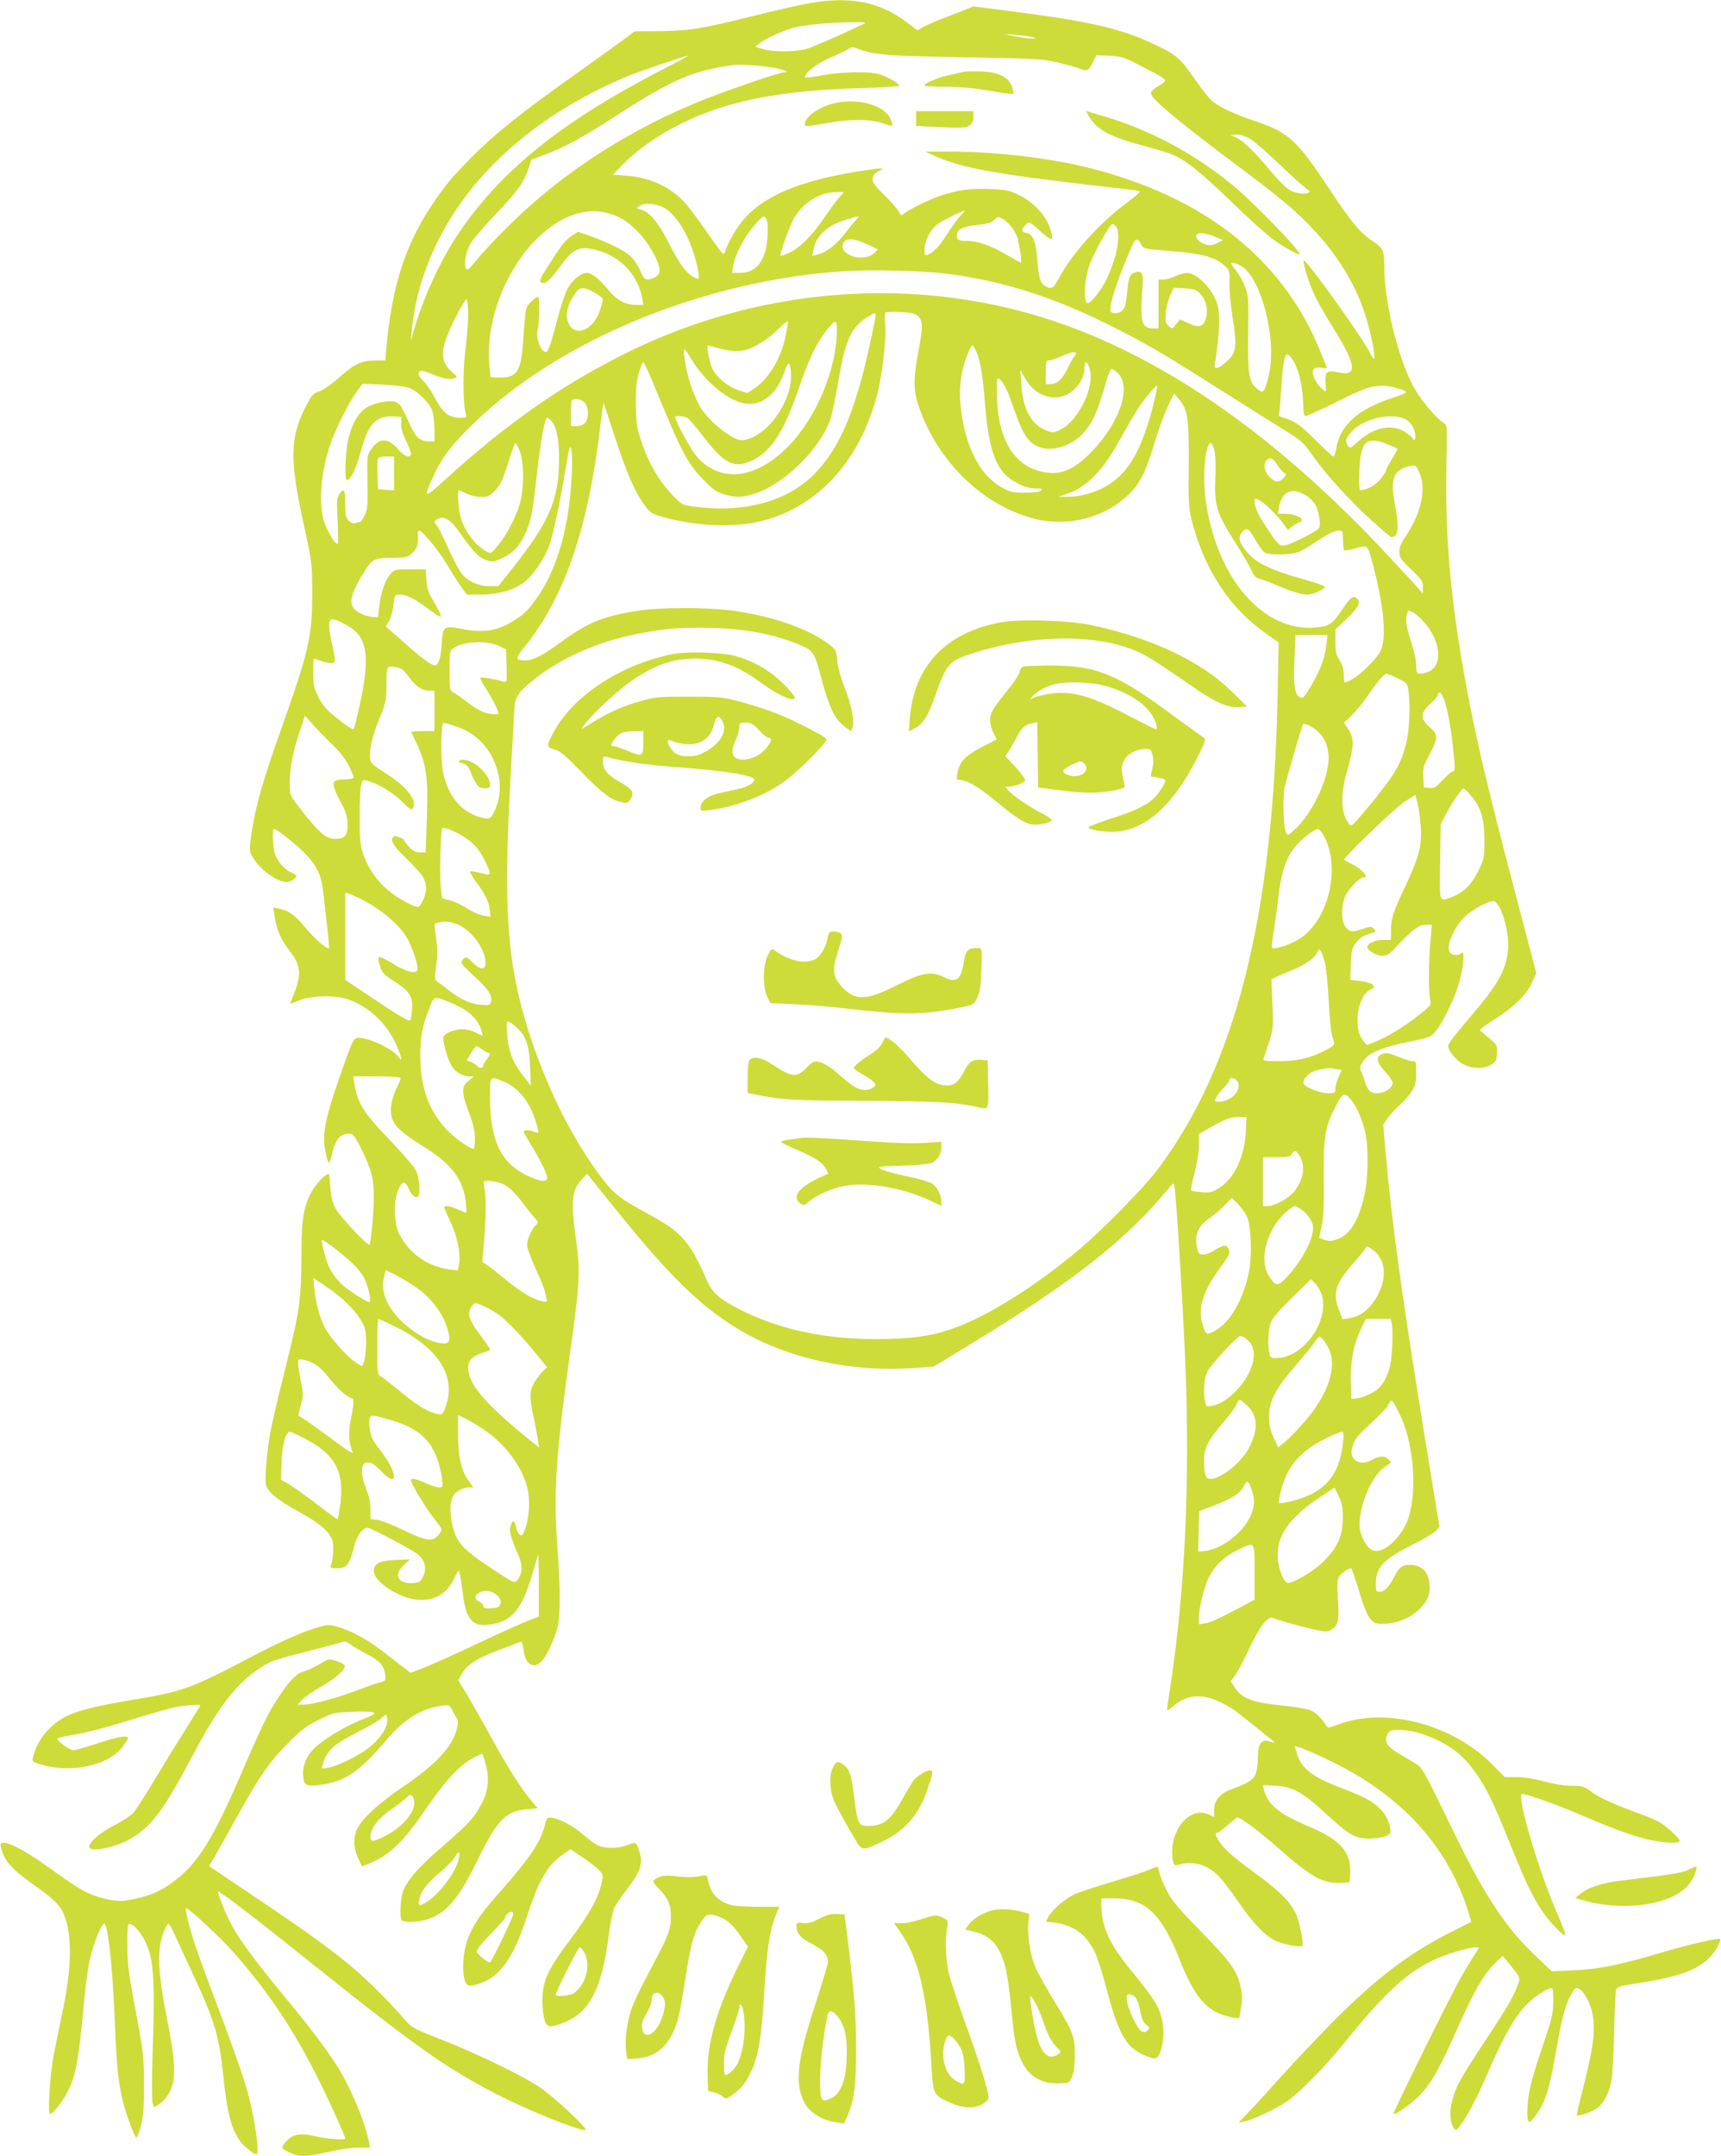 <?xml version="1.0" standalone="no"?>
<!DOCTYPE svg PUBLIC "-//W3C//DTD SVG 20010904//EN"
 "http://www.w3.org/TR/2001/REC-SVG-20010904/DTD/svg10.dtd">
<svg version="1.0" xmlns="http://www.w3.org/2000/svg"
 width="1022pt" height="1280pt" viewBox="0 0 1022 1280"
 preserveAspectRatio="xMidYMid meet">
<g transform="translate(0,1280) scale(0.1,-0.1)"
fill="#cddc39" stroke="none">
<path d="M4805 12781 c-55 -10 -201 -43 -325 -74 -312 -78 -380 -89 -558 -92
l-153 -1 -52 -39 c-29 -22 -168 -122 -310 -223 -321 -228 -471 -349 -609 -488
-117 -119 -159 -170 -235 -284 -158 -236 -238 -490 -269 -852 l-6 -68 -61 0
c-81 -1 -124 -21 -215 -103 -43 -38 -90 -71 -115 -80 -38 -12 -45 -21 -85 -98
-90 -177 -92 -310 -10 -684 52 -239 52 -240 52 -420 1 -247 -21 -344 -176
-780 -128 -359 -170 -513 -192 -700 -5 -45 -3 -57 23 -97 35 -55 110 -113 164
-129 31 -8 43 -7 63 6 32 20 30 30 -6 45 -41 17 -87 71 -99 117 -11 40 -15
143 -5 143 16 0 137 -96 187 -149 72 -75 96 -128 108 -239 5 -48 15 -139 23
-202 7 -63 11 -117 10 -119 -9 -11 -90 59 -138 119 -60 74 -102 105 -157 115
l-36 7 9 -58 c11 -74 38 -135 89 -200 66 -86 71 -139 24 -256 -13 -32 -23 -58
-22 -58 1 0 27 10 57 22 73 29 212 31 287 5 129 -45 237 -149 292 -282 30 -71
32 -96 6 -58 -35 49 -190 120 -245 111 -16 -2 -28 -23 -52 -88 -135 -375 -157
-468 -137 -577 16 -87 25 -95 38 -34 20 94 50 131 105 131 22 0 32 -12 70 -88
60 -120 76 -179 76 -284 0 -87 -17 -279 -26 -287 -10 -10 -174 165 -200 213
-21 39 -29 68 -32 128 -3 43 -7 78 -11 78 -22 0 -85 -70 -110 -123 -40 -82
-51 -158 -51 -362 -1 -258 -11 -331 -94 -662 -41 -164 -82 -336 -90 -383 -20
-108 -34 -268 -28 -308 6 -45 68 -97 197 -167 127 -69 191 -126 201 -180 7
-38 1 -107 -11 -138 -6 -14 -1 -17 30 -17 67 0 77 13 111 138 16 60 48 102 78
102 19 0 276 -137 301 -160 40 -38 50 -83 28 -128 -16 -33 -23 -37 -58 -40
-91 -6 -121 46 -59 105 l38 35 -86 -3 c-94 -4 -128 -21 -128 -66 0 -61 142
-157 251 -169 104 -12 180 30 225 123 28 57 28 57 35 28 4 -17 12 -70 18 -119
19 -160 63 -202 184 -176 114 23 169 95 228 295 17 61 33 112 35 114 2 2 4
-79 4 -181 l0 -185 -72 -28 c-40 -16 -174 -76 -298 -135 -124 -59 -263 -121
-308 -139 l-84 -32 -36 28 c-21 15 -68 51 -106 81 -96 77 -184 128 -266 156
-67 22 -75 23 -124 10 -89 -23 -223 -81 -386 -166 -391 -205 -426 -218 -729
-269 -248 -41 -360 -71 -432 -118 -81 -51 -143 -136 -163 -223 -6 -26 -3 -28
46 -43 182 -54 399 -8 486 104 17 24 32 47 32 52 0 19 -66 8 -181 -31 -66 -22
-130 -40 -144 -40 -22 0 -95 53 -95 69 0 3 46 14 103 23 56 9 179 40 272 69
291 89 328 99 403 105 39 4 72 4 72 1 0 -3 -40 -68 -88 -144 -48 -76 -132
-212 -186 -303 -55 -91 -111 -178 -125 -193 -14 -16 -65 -49 -113 -74 -85 -43
-148 -98 -148 -128 0 -32 144 -6 233 42 132 73 205 168 382 503 170 323 288
464 462 554 18 9 113 36 212 61 98 25 191 49 206 55 22 8 32 6 58 -14 18 -13
59 -37 92 -54 76 -38 105 -69 112 -120 5 -40 5 -41 -35 -51 -22 -6 -88 -29
-147 -52 -120 -44 -252 -79 -304 -79 l-35 0 29 30 c16 17 67 52 113 78 83 46
147 103 139 125 -2 6 -24 18 -50 26 -46 14 -47 14 -97 -17 -28 -17 -70 -37
-94 -44 -49 -14 -89 -57 -164 -172 -50 -77 -99 -178 -214 -446 -164 -379 -254
-523 -393 -627 -87 -66 -164 -97 -289 -116 -55 -9 -158 13 -230 48 -39 18
-129 77 -201 130 -132 98 -250 165 -292 165 -20 0 -23 -4 -17 -27 20 -84 64
-132 216 -238 66 -46 113 -87 134 -117 71 -104 78 -316 20 -598 -20 -96 -46
-222 -57 -280 -24 -126 -37 -350 -21 -350 16 0 77 78 105 135 47 93 63 181 93
498 8 95 24 217 35 272 19 94 70 225 88 225 21 0 49 -253 61 -545 11 -277 20
-381 46 -495 16 -75 73 -230 84 -230 4 0 16 30 26 68 15 54 19 101 19 247 -1
173 -3 191 -50 440 -41 217 -49 280 -49 382 -1 67 2 125 7 129 13 13 59 -29
88 -81 62 -111 71 -218 55 -695 -5 -155 -4 -275 1 -288 l9 -23 34 23 c20 13
46 44 59 72 38 75 33 181 -19 441 -52 258 -58 401 -21 498 12 31 26 57 30 57
5 0 22 -30 39 -67 17 -38 66 -144 110 -238 125 -267 153 -362 177 -590 24
-235 50 -331 107 -404 20 -26 77 -71 90 -71 23 0 -11 230 -58 394 -20 66 -74
222 -120 346 -160 424 -196 525 -220 619 -14 52 -23 99 -22 103 5 14 211 -177
297 -276 188 -216 327 -420 467 -691 68 -131 184 -384 184 -401 0 -10 -110 -2
-165 11 -107 26 -150 17 -197 -40 -20 -25 -16 -32 36 -56 54 -25 100 -24 226
6 59 14 136 25 176 25 l72 0 -9 43 c-29 131 -110 320 -194 452 -61 95 -161
228 -300 395 -161 195 -264 332 -311 416 -38 67 -95 206 -89 213 8 7 194 -135
560 -428 635 -509 829 -644 1160 -806 180 -88 450 -193 463 -180 11 11 -197
204 -273 254 -110 72 -365 196 -580 281 -168 66 -183 74 -220 118 -73 87 -219
234 -305 306 -125 107 -282 220 -587 425 l-272 183 31 51 c16 28 75 132 130
232 142 255 199 337 308 446 79 80 110 103 183 139 85 42 91 44 203 48 132 5
160 -5 87 -33 -116 -43 -246 -119 -311 -179 -61 -56 -85 -131 -66 -203 7 -27
45 -30 134 -13 121 23 207 86 351 256 107 127 211 192 331 207 44 6 48 5 61
-21 7 -15 20 -37 27 -49 12 -19 12 -30 2 -70 -29 -108 -121 -206 -322 -343
-164 -111 -262 -208 -279 -273 -13 -55 -7 -105 21 -160 l18 -37 38 15 c129 54
203 125 349 337 109 159 193 249 272 291 29 16 54 27 56 25 3 -2 12 -33 21
-68 21 -84 13 -156 -27 -230 -44 -83 -76 -117 -230 -251 -142 -122 -205 -194
-234 -263 -17 -39 -23 -155 -11 -175 10 -15 94 -14 148 3 118 35 192 122 308
361 112 231 164 283 289 294 l64 6 -38 45 c-65 78 -133 185 -239 378 -57 103
-124 221 -149 262 l-46 75 22 39 c31 54 92 93 227 143 63 24 119 45 125 46 5
1 12 -22 15 -52 9 -86 64 -114 112 -57 28 32 74 135 89 196 17 72 17 232 0
460 -25 330 -12 539 69 1130 64 460 67 516 42 701 -34 239 -28 301 32 366 l32
35 176 -218 c320 -398 509 -580 741 -716 281 -164 656 -245 1017 -220 l125 9
210 128 c618 376 936 626 1187 933 27 32 28 32 32 10 11 -54 52 -726 66 -1073
27 -683 -4 -1339 -90 -1897 -11 -70 -20 -132 -20 -138 0 -7 16 2 35 19 79 69
165 79 271 31 36 -16 84 -44 107 -62 80 -62 227 -180 227 -184 0 -1 -14 2 -32
8 -45 16 -68 -14 -68 -91 0 -31 -5 -73 -11 -94 -11 -40 -36 -58 -143 -98 -72
-27 -106 -66 -106 -124 l0 -43 -30 15 c-118 58 -247 -108 -214 -275 6 -28 8
-29 37 -21 84 24 168 -1 236 -71 22 -23 73 -89 113 -148 83 -123 156 -200 219
-232 41 -22 156 -43 163 -31 9 15 -17 140 -38 188 -35 76 -101 141 -258 254
-83 60 -155 120 -178 151 -39 48 -50 78 -30 78 5 0 32 20 60 45 28 25 55 45
59 45 20 0 134 -86 245 -184 189 -168 264 -210 367 -204 l54 3 3 58 c6 120
-60 196 -240 271 -182 77 -250 132 -272 220 l-7 28 73 -3 c103 -6 161 -37 294
-159 146 -135 181 -155 264 -155 36 0 80 6 98 14 32 13 33 16 27 50 -9 48 -27
81 -67 120 -41 40 -88 65 -245 125 -146 56 -211 107 -237 183 -9 26 -16 50
-16 54 0 11 123 -41 244 -102 401 -201 669 -502 786 -881 l18 -57 -121 -61
c-246 -124 -439 -270 -693 -524 -93 -94 -232 -241 -309 -326 -76 -85 -166
-184 -199 -218 l-61 -64 35 7 c47 10 187 75 247 116 83 57 231 208 357 364
222 276 357 401 511 475 102 49 275 96 275 74 0 -3 -13 -24 -28 -47 -16 -23
-50 -80 -77 -127 -58 -102 -405 -803 -400 -809 10 -9 105 58 154 108 71 74
122 164 221 389 99 222 156 324 223 392 27 28 51 49 52 48 1 -2 25 -31 53 -66
50 -63 51 -64 37 -101 -24 -70 -62 -135 -195 -336 -148 -225 -172 -268 -196
-353 -18 -64 -14 -135 9 -167 12 -15 16 -14 40 19 40 51 98 163 161 308 112
257 180 369 267 440 52 42 108 72 117 63 4 -4 7 -41 6 -83 -1 -67 -9 -101 -62
-257 -70 -204 -92 -296 -92 -390 0 -80 9 -81 61 -7 47 67 72 149 109 362 40
228 60 297 108 369 27 39 95 -58 111 -157 16 -97 0 -203 -65 -456 -18 -72 -32
-132 -30 -134 9 -8 94 22 122 44 38 28 70 90 83 160 6 28 12 154 16 280 3 126
8 241 11 255 5 24 10 26 122 44 255 39 371 82 442 163 38 42 67 102 51 102
-35 0 -199 -39 -338 -80 -254 -76 -379 -101 -528 -107 l-130 -6 -93 88 c-177
167 -303 356 -483 726 -196 403 -189 391 -239 423 -25 15 -70 42 -100 60 -63
36 -82 70 -60 111 11 21 20 25 61 25 75 0 147 -19 234 -60 96 -46 157 -97 224
-189 66 -92 106 -173 203 -414 118 -295 174 -401 266 -499 82 -88 85 -79 22
66 -114 259 -248 716 -211 716 28 0 218 -68 354 -127 201 -86 318 -128 410
-147 84 -18 163 -21 171 -7 8 12 -83 95 -130 119 -21 11 -91 39 -154 62 -136
51 -202 83 -250 120 -30 24 -44 27 -105 28 -44 0 -106 10 -165 26 -60 16 -121
26 -165 26 l-70 0 -67 69 c-237 243 -638 350 -918 244 -60 -22 -66 -23 -75 -7
-25 42 -62 78 -94 91 -19 8 -98 21 -175 29 -166 16 -231 41 -272 104 l-26 39
25 33 c14 18 52 89 84 158 64 135 111 197 141 185 42 -16 144 -45 230 -65 86
-20 95 -20 117 -6 43 28 48 50 40 177 -6 99 -4 121 9 142 14 21 64 53 71 45 5
-7 36 -99 60 -180 14 -48 37 -100 51 -117 22 -27 32 -31 75 -31 143 0 279 103
279 211 0 93 -42 140 -124 139 -40 -1 -58 -15 -86 -70 -30 -60 -59 -90 -87
-90 -21 0 -23 5 -23 44 0 100 43 147 209 231 69 34 136 74 147 86 l22 24 -89
545 c-137 845 -195 1268 -232 1694 l-13 149 26 38 c14 21 45 55 69 76 24 20
57 57 73 82 24 38 28 55 28 113 0 64 -1 68 -22 68 -13 0 -51 12 -86 27 -50 21
-69 24 -90 17 -44 -15 -40 -48 12 -104 25 -27 46 -58 46 -69 0 -30 -47 -61
-91 -61 -43 0 -58 16 -79 85 -7 22 -16 45 -20 50 -10 13 3 45 31 74 36 38 115
68 254 96 119 24 132 29 157 58 45 54 115 197 142 291 28 94 36 200 14 178
-17 -17 -53 -15 -68 3 -26 32 19 143 86 210 45 44 137 95 172 95 43 0 99 -188
87 -293 -13 -116 -60 -202 -202 -368 -117 -138 -153 -184 -153 -199 0 -27 44
-81 84 -105 69 -40 163 -31 198 19 4 6 8 30 8 53 0 42 2 40 -82 109 -10 7 -18
17 -18 21 0 5 39 32 86 62 112 70 188 145 221 217 l26 57 -121 461 c-179 679
-244 959 -307 1311 -85 480 -115 843 -105 1270 4 180 3 211 -10 219 -51 30
-149 148 -192 231 -93 182 -168 500 -168 712 0 84 -9 103 -68 141 -73 47 -128
113 -256 307 -195 294 -241 337 -437 404 -125 42 -205 79 -256 117 -18 13 -66
74 -108 134 -83 120 -106 141 -210 192 -213 106 -394 149 -902 214 l-202 26
-63 -25 c-35 -14 -94 -37 -133 -52 -38 -14 -85 -35 -103 -46 l-34 -19 -61 46
c-164 124 -337 158 -582 115z m325 -123 c-14 -6 -81 -37 -150 -69 -69 -31
-150 -65 -180 -76 -66 -22 -204 -24 -270 -4 l-45 13 25 21 c38 31 158 84 222
97 81 16 207 27 323 28 81 1 95 -1 75 -10z m998 -78 l27 -8 -30 -1 c-16 0 -61
6 -100 14 l-70 14 73 -6 c41 -3 86 -9 100 -13z m-1035 -69 c96 -37 173 -43
632 -51 415 -7 469 -10 550 -29 49 -12 109 -28 132 -37 49 -19 57 -16 84 38
l20 40 78 -3 c62 -3 88 -10 136 -35 33 -17 90 -47 127 -65 37 -19 67 -39 67
-46 1 -6 -18 -22 -41 -35 -28 -15 -43 -30 -43 -43 0 -29 149 -155 470 -396
322 -241 403 -310 518 -437 141 -157 236 -321 291 -502 30 -100 57 -240 46
-240 -4 0 -11 7 -14 15 -26 70 -396 589 -404 567 -6 -19 36 -149 73 -222 19
-37 61 -111 95 -165 145 -230 155 -301 39 -276 -70 15 -83 4 -77 -66 4 -47 3
-51 -11 -40 -26 20 -41 40 -57 75 -20 45 -4 66 43 59 18 -3 33 -4 33 -3 0 2
-16 43 -36 92 -222 554 -687 924 -1379 1098 -231 58 -555 96 -820 96 l-150 0
43 -20 c180 -82 376 -116 1185 -207 26 -3 47 -8 47 -12 0 -3 -37 -34 -83 -68
-161 -121 -320 -298 -398 -443 -32 -61 -45 -68 -79 -50 -32 17 -41 46 -50 157
-9 114 -26 155 -69 161 -11 2 -21 8 -21 14 0 14 30 48 41 48 5 0 34 -22 64
-50 65 -59 79 -63 70 -17 -20 92 -97 183 -194 229 -58 28 -79 32 -174 36 -114
5 -191 -6 -292 -40 -67 -23 -166 -71 -207 -99 l-26 -19 -20 32 c-12 18 -50 61
-86 95 -79 75 -84 107 -21 141 l20 11 -20 1 c-11 0 -76 -9 -145 -20 -328 -54
-539 -142 -659 -277 -43 -48 -97 -140 -115 -196 -3 -10 -10 -16 -14 -13 -5 3
-47 60 -94 128 -47 68 -104 144 -127 170 -85 96 -210 155 -349 165 l-83 6 63
64 c89 90 213 176 351 243 272 133 580 193 1060 207 125 3 227 10 227 14 0 14
-75 57 -121 69 -64 18 -229 13 -341 -8 -54 -11 -98 -15 -98 -11 0 27 68 80
147 115 49 21 97 44 108 51 23 16 27 16 58 4z m-1178 -134 c-595 -308 -958
-605 -1208 -987 -100 -154 -198 -371 -249 -550 l-18 -65 6 70 c3 39 15 111 25
160 127 575 577 1058 1252 1341 66 28 345 123 362 123 6 0 -71 -41 -170 -92z
m678 21 c62 -10 101 -28 62 -28 -32 0 -401 -128 -545 -190 -427 -181 -804
-433 -1110 -741 -63 -63 -140 -145 -169 -182 -46 -56 -56 -65 -64 -51 -14 25
0 103 28 150 14 24 81 102 150 174 130 136 168 190 195 273 l16 49 85 32 c116
44 224 103 429 236 324 209 445 261 685 294 41 5 155 -2 238 -16z m2838 -427
c24 -15 108 -90 187 -165 79 -75 148 -136 153 -136 6 0 7 -4 4 -10 -11 -17
-76 -11 -115 11 -21 12 -64 54 -97 93 -99 121 -176 198 -218 217 l-40 19 41 0
c27 0 54 -9 85 -29z m-2449 -345 c-16 -18 -57 -74 -91 -124 -72 -105 -143
-175 -207 -204 -25 -11 -47 -18 -49 -16 -7 7 55 180 80 222 56 96 152 155 254
156 l43 0 -30 -34z m-1036 -61 c50 -30 103 -98 142 -186 30 -67 62 -179 62
-217 0 -21 -1 -22 -29 -8 -46 24 -85 76 -149 203 -64 125 -115 186 -168 199
-26 7 -26 8 -9 20 31 23 103 17 151 -11z m-269 -55 c77 -38 158 -125 209 -224
42 -81 41 -115 -1 -134 -47 -22 -60 -15 -84 43 -13 31 -38 68 -59 86 -39 35
-135 81 -243 120 l-67 23 -39 -26 c-37 -24 -60 -54 -151 -197 -42 -67 -44 -81
-12 -81 18 0 45 28 113 120 52 70 92 93 150 85 165 -21 293 -140 321 -297 l7
-38 -46 0 c-62 0 -115 29 -164 91 -49 61 -97 99 -126 99 -37 0 -92 -47 -119
-102 -14 -29 -39 -109 -57 -177 -34 -134 -54 -191 -68 -191 -31 0 -62 90 -47
137 8 27 11 182 3 190 -8 7 -54 -33 -69 -61 -6 -10 -14 -86 -19 -168 -13 -223
-34 -254 -165 -249 l-31 1 -7 74 c-24 261 100 579 297 763 158 147 323 186
474 113z m2026 8 c-17 -18 -52 -66 -77 -106 -47 -73 -82 -111 -117 -124 -17
-6 -19 -3 -19 30 1 52 31 114 74 148 28 23 139 78 165 83 3 1 -9 -14 -26 -31z
m-1145 -118 c-7 -142 -64 -220 -160 -220 l-51 0 7 43 c10 63 68 175 127 241
49 55 53 57 67 40 10 -14 13 -41 10 -104z m525 93 c-10 -10 -40 -46 -66 -80
-53 -67 -105 -108 -157 -123 -19 -5 -35 -9 -36 -7 -1 1 4 25 11 52 19 72 82
127 183 159 42 13 79 23 80 21 2 -2 -5 -12 -15 -22z m922 -38 c13 -17 29 -44
35 -60 11 -28 30 -155 23 -155 -1 0 -42 22 -90 50 -97 56 -169 80 -236 80 -50
0 -62 10 -53 44 7 29 42 43 130 52 53 5 75 12 90 29 20 20 23 20 50 6 15 -9
39 -30 51 -46z m625 -4 c28 -53 -1 -194 -65 -321 -31 -61 -87 -130 -106 -130
-26 0 -21 133 8 219 24 72 123 251 139 251 7 0 18 -9 24 -19z m594 -60 l40
-17 -37 -18 c-32 -14 -44 -15 -72 -6 -41 14 -65 48 -44 61 17 11 60 3 113 -20z
m-2075 -41 l65 -31 -21 -20 c-63 -63 -222 -11 -184 60 17 30 63 27 140 -9z
m1626 2 c13 -29 17 -30 175 -42 197 -15 281 -40 335 -100 16 -18 19 -34 16
-93 -1 -41 7 -130 19 -205 27 -165 22 -203 -30 -253 -21 -20 -47 -39 -59 -42
-19 -5 -21 -2 -16 26 26 162 32 288 15 347 -24 88 -121 190 -180 190 -15 0
-47 -9 -71 -20 -24 -11 -56 -20 -71 -20 l-28 0 0 -145 0 -145 -33 0 c-66 0
-78 41 -64 220 8 107 3 124 -37 114 -35 -8 -43 -26 -51 -104 -9 -90 -13 -106
-31 -124 -19 -19 -63 -21 -69 -3 -12 29 48 211 131 395 16 37 33 38 49 4z
m588 -127 c122 -58 221 -431 173 -647 -9 -41 -22 -83 -29 -93 -12 -16 -15 -15
-44 9 -47 40 -54 83 -51 331 3 211 2 222 -21 278 -12 32 -36 73 -52 92 -43 49
-35 58 24 30z m-1740 -50 c359 -47 664 -148 1042 -344 176 -91 272 -148 615
-366 140 -89 300 -189 355 -223 92 -56 105 -68 162 -149 78 -111 228 -275 356
-390 54 -48 103 -90 108 -91 5 -2 16 2 24 8 19 16 19 77 0 177 -31 164 -12
215 91 237 29 6 33 4 49 -31 49 -101 17 -250 -86 -400 -19 -28 -29 -54 -29
-79 0 -34 8 -45 70 -105 63 -60 70 -70 70 -105 l-1 -39 -20 25 c-12 14 -98
107 -191 207 -601 644 -1202 1083 -1813 1326 -863 344 -1863 294 -2719 -135
-379 -190 -695 -412 -1064 -747 -127 -116 -132 -114 -63 34 50 106 108 180
238 306 512 494 1364 844 2193 899 163 11 471 3 613 -15z m-2092 -112 c27 -16
49 -33 49 -39 0 -6 -7 -33 -15 -60 -37 -124 -152 -172 -191 -79 -21 51 0 123
54 188 21 24 46 21 103 -10z m3599 -10 c34 -37 46 -99 30 -147 -15 -47 -41
-54 -102 -25 l-50 23 -24 -29 c-23 -29 -23 -29 -45 -10 -18 17 -20 28 -17 75
2 30 14 77 26 104 l22 48 66 -4 c59 -4 70 -8 94 -35z m-4350 -119 c0 -47 -7
-140 -16 -207 -16 -119 -15 -329 2 -384 6 -21 3 -23 -32 -23 -68 0 -104 28
-151 116 -23 44 -56 91 -72 106 -19 17 -28 33 -25 43 8 20 19 19 89 -10 60
-24 99 -30 129 -19 12 5 9 11 -15 31 -81 68 -78 141 12 320 34 68 65 120 70
117 5 -3 9 -44 9 -90z m2669 -8 c32 -29 33 -63 6 -205 -32 -171 -32 -237 0
-331 112 -330 381 -591 689 -670 199 -50 419 7 560 146 67 65 101 135 155 314
22 74 57 168 77 210 l36 75 28 -33 c54 -65 61 -112 59 -393 -2 -248 -1 -257
25 -354 75 -276 223 -498 430 -643 l79 -56 -6 -315 c-27 -1315 -248 -2191
-708 -2808 -81 -109 -336 -369 -474 -484 -269 -225 -559 -405 -766 -473 -119
-40 -245 -56 -434 -56 -308 0 -572 57 -800 170 -131 66 -173 102 -207 178
-103 235 -150 288 -352 397 -170 92 -201 117 -284 227 -198 264 -379 657 -472
1028 -84 332 -97 655 -56 1375 8 143 17 296 19 341 4 99 16 118 127 207 151
120 368 216 595 262 164 32 229 39 395 38 234 0 431 -36 592 -107 69 -31 76
-43 118 -202 42 -159 80 -237 133 -275 l41 -30 9 23 c13 35 -7 134 -48 238
-23 58 -39 119 -43 158 -4 57 -8 65 -41 91 -124 97 -334 171 -581 206 -143 20
-423 20 -555 0 -211 -32 -301 -68 -462 -186 -111 -81 -164 -108 -210 -109 -65
0 -66 7 -9 78 240 299 380 707 451 1315 9 72 17 132 18 134 2 1 33 -91 70
-206 70 -214 120 -328 178 -405 30 -40 42 -47 109 -66 201 -56 432 -64 595
-20 332 89 576 363 676 755 31 127 54 333 45 416 -3 31 -2 60 2 64 4 4 44 5
89 3 61 -3 88 -9 102 -22z m-249 1 c0 -8 -16 -88 -36 -178 -88 -402 -183 -620
-335 -770 -155 -153 -401 -222 -678 -190 -92 10 -96 12 -139 53 -92 90 -161
204 -207 348 -24 73 -28 102 -29 210 -1 95 4 140 18 188 10 34 22 62 26 62 4
0 31 -57 60 -127 165 -403 201 -473 295 -569 57 -59 80 -75 124 -88 68 -20
103 -20 172 0 174 51 390 257 457 436 11 29 34 136 51 238 41 243 77 320 176
381 36 22 45 24 45 6z m-520 -40 c0 -2 -5 -30 -11 -63 -24 -139 -101 -272
-190 -331 l-40 -26 -53 16 c-65 21 -138 83 -159 135 -8 21 -18 60 -22 86 -8
48 -7 49 16 42 90 -29 155 -37 202 -25 56 13 145 70 202 128 33 35 55 50 55
38z m290 -41 c0 -234 -120 -523 -288 -695 -193 -197 -403 -221 -545 -61 -33
37 -127 210 -127 234 0 10 49 7 70 -4 10 -5 55 -57 100 -116 127 -164 182
-189 294 -134 107 54 182 170 266 415 28 83 69 186 91 230 37 77 110 175 130
175 5 0 9 -20 9 -44z m830 -138 c22 -51 36 -138 50 -313 24 -289 71 -404 192
-464 41 -21 76 -31 107 -31 36 0 42 -3 33 -12 -8 -8 -43 -13 -95 -13 -72 0
-88 3 -136 30 -120 66 -204 212 -237 415 -17 103 -18 172 -3 259 11 63 51 171
64 171 3 0 14 -19 25 -42z m-1584 -179 c72 -69 144 -113 205 -124 94 -18 186
50 229 166 31 85 37 90 45 35 24 -156 -114 -375 -263 -416 -29 -7 -43 -5 -81
15 -58 29 -142 104 -180 159 -40 58 -81 168 -97 256 -23 127 -19 133 30 50 25
-43 73 -103 112 -141z m2174 172 c0 -6 -4 -12 -9 -15 -5 -3 -20 -31 -35 -61
-34 -73 -67 -105 -106 -105 l-30 0 0 70 c0 62 2 70 19 70 10 0 43 11 72 24 57
26 89 32 89 17z m1309 -81 c23 -53 40 -156 41 -237 0 -39 4 -53 14 -53 8 0 86
36 173 79 172 86 214 101 284 101 46 0 139 -26 139 -39 0 -4 -33 -18 -72 -30
-214 -69 -322 -166 -344 -308 -4 -24 -11 -43 -16 -43 -6 0 -54 45 -108 99 -94
94 -121 112 -207 137 -7 2 -10 9 -8 16 3 8 9 79 14 158 4 80 13 158 20 174 11
27 12 28 30 12 11 -10 29 -39 40 -66z m-1228 -11 c31 -103 -65 -305 -172 -359
-35 -18 -45 -20 -76 -9 -95 31 -149 126 -158 277 l-6 87 22 -40 c48 -89 119
-132 204 -123 82 10 154 91 155 176 0 45 17 40 31 -9z m170 -28 c78 -79 9
-287 -153 -457 -94 -99 -172 -139 -257 -131 -200 18 -311 188 -311 479 0 89 0
91 19 74 26 -23 45 -66 91 -198 44 -125 76 -173 135 -199 77 -34 197 1 268 80
57 63 82 119 137 309 11 39 26 72 31 72 6 0 24 -13 40 -29z m-4216 -82 c55
-19 130 -94 144 -144 6 -22 11 -70 11 -107 l0 -68 -30 0 c-54 0 -79 20 -111
89 -55 122 -64 135 -92 145 -37 13 -130 -6 -176 -37 -49 -32 -90 -112 -107
-205 -15 -89 -18 -222 -5 -222 25 0 58 70 91 195 38 140 89 189 188 183 l47
-3 -3 -37 c-2 -26 6 -56 27 -100 17 -34 31 -71 31 -80 0 -31 -37 -20 -72 21
-64 75 -116 75 -166 1 -22 -33 -23 -41 -20 -190 3 -135 1 -161 -16 -198 -10
-23 -25 -42 -32 -42 -7 0 -19 -3 -27 -6 -9 -3 -25 4 -36 15 -18 18 -21 33 -21
101 0 84 -8 97 -36 55 -14 -21 -15 -44 -9 -160 4 -78 4 -135 -2 -135 -15 0
-63 83 -80 140 -32 107 -17 290 38 451 28 86 111 250 156 312 l36 49 116 -5
c64 -3 134 -11 156 -18z m4419 -121 c-72 -273 -155 -405 -300 -478 -64 -31
-140 -50 -204 -49 l-55 0 42 14 c117 36 216 133 312 305 35 63 81 144 103 179
41 68 116 161 129 161 4 0 -8 -59 -27 -132z m-3368 27 c21 -32 21 -91 -2 -116
-10 -11 -30 -19 -51 -19 l-33 0 0 73 c0 41 3 77 7 80 16 17 63 6 79 -18z
m4859 -89 c38 -16 60 -46 69 -93 5 -29 -7 -47 -16 -24 -1 5 -21 20 -42 35 -77
52 -189 30 -281 -55 -45 -42 -48 -43 -61 -24 -20 26 -9 54 36 96 71 65 217 97
295 65z m-5056 -21 c27 -35 41 -109 41 -214 0 -248 -55 -377 -287 -668 l-74
-93 -52 0 c-61 0 -121 25 -160 67 -15 17 -53 86 -83 154 -31 68 -62 131 -70
140 -19 21 -18 26 7 39 32 18 74 -5 116 -64 89 -125 117 -156 154 -174 46 -23
74 -19 143 22 69 40 120 130 145 256 6 30 20 138 31 240 22 194 46 320 60 320
5 0 18 -11 29 -25z m4974 -138 c26 -10 47 -21 47 -22 0 -1 -16 -29 -35 -61
-19 -32 -35 -63 -35 -69 0 -6 -16 -30 -35 -53 -31 -36 -80 -62 -119 -62 -4 0
-6 48 -4 108 7 188 41 218 181 159z m-5167 -34 c29 -73 26 -245 -5 -333 -32
-89 -73 -165 -123 -227 -40 -49 -43 -51 -67 -38 -72 37 -142 135 -160 223 -11
55 -15 142 -6 142 3 0 23 -9 45 -20 23 -12 59 -20 86 -20 42 0 51 4 86 40 31
34 44 62 75 160 21 66 40 120 44 120 3 0 15 -21 25 -47z m4125 5 c7 -28 10
-89 6 -170 -6 -160 7 -203 116 -375 43 -67 86 -142 98 -167 17 -39 26 -47 61
-56 22 -7 66 -23 97 -37 75 -33 139 -53 176 -53 31 0 96 29 102 46 2 5 -52 24
-119 43 -219 61 -300 103 -360 185 -32 44 -35 71 -11 98 27 30 40 21 78 -47
20 -36 45 -70 56 -76 30 -16 159 -13 201 4 20 9 63 33 95 55 77 52 117 72 145
72 21 0 23 -4 23 -54 0 -30 3 -58 7 -62 4 -4 35 1 69 11 73 20 69 23 100 -90
58 -215 80 -396 59 -483 -9 -41 -24 -64 -79 -121 -56 -58 -118 -101 -146 -101
-3 0 -5 20 -5 45 0 31 -8 58 -25 85 -21 33 -25 52 -25 111 l0 72 70 67 c71 68
84 96 55 120 -20 16 -35 4 -85 -70 -58 -85 -76 -97 -150 -105 -317 -33 -598
292 -661 762 -19 144 -1 333 32 333 5 0 13 -19 20 -42z m-3816 -149 c-14 -307
-87 -563 -209 -732 -54 -76 -75 -96 -149 -140 -87 -53 -171 -65 -288 -42 -114
22 -120 18 -126 -87 -5 -83 -19 -128 -40 -128 -22 0 -75 39 -188 139 l-104 92
20 33 c10 18 22 60 25 94 7 60 8 62 36 62 43 0 88 -22 170 -84 40 -31 75 -51
76 -46 2 6 -15 43 -39 83 -36 60 -44 83 -47 135 l-4 62 -93 0 c-91 0 -94 -1
-118 -30 -31 -37 -56 -109 -65 -192 l-7 -63 -35 3 c-49 4 -103 33 -117 62 -17
37 -1 89 60 190 59 96 64 98 200 99 62 1 71 4 98 30 28 28 35 54 30 109 -1 12
2 22 8 22 19 0 118 -120 165 -201 27 -46 65 -105 83 -131 l35 -48 83 0 c101 0
196 27 257 73 52 39 118 135 148 214 23 61 63 245 101 473 19 114 24 130 31
105 5 -17 7 -87 3 -156z m-1055 10 l0 -100 -47 3 -48 3 -3 84 c-2 46 -1 90 2
98 3 8 22 13 51 13 l45 0 0 -101z m5245 52 c13 -22 32 -44 41 -49 15 -8 15
-11 -5 -31 -28 -28 -47 -27 -82 8 -31 31 -39 77 -17 99 21 21 37 13 63 -27z
m172 -183 c18 -10 41 -34 53 -53 22 -36 36 -123 23 -140 -20 -25 -182 -105
-213 -105 -26 0 -47 26 -127 153 -32 49 -52 112 -40 124 16 15 114 -71 173
-153 l22 -29 30 23 c17 12 36 22 42 22 5 0 10 6 10 14 0 18 -52 36 -103 36
l-39 0 7 38 c17 96 77 122 162 70z m697 -749 c105 -115 117 -266 24 -298 -60
-21 -68 -16 -68 39 0 29 -13 88 -30 140 -30 90 -35 125 -24 167 6 21 8 21 33
8 15 -7 45 -33 65 -56z m-6389 -24 c119 -69 135 -182 69 -480 -15 -66 -29
-125 -33 -132 -4 -7 -37 13 -92 57 -71 56 -92 79 -118 131 -27 55 -31 72 -31
146 0 45 1 83 3 83 2 0 25 -7 50 -16 26 -9 55 -13 63 -10 18 7 18 13 -11 144
-8 40 -13 83 -9 96 5 21 9 23 36 16 16 -5 49 -21 73 -35z m5811 -116 c-9 -78
-34 -144 -91 -242 -40 -68 -48 -76 -65 -67 -32 17 -40 72 -33 227 l6 143 95 0
95 0 -7 -61z m-4910 -5 l39 -19 3 -99 c3 -98 3 -99 -20 -92 -56 16 -129 28
-135 23 -3 -4 13 -35 35 -69 36 -55 72 -127 72 -143 0 -11 -62 -5 -96 10 -19
8 -61 34 -92 59 -31 24 -67 49 -79 55 -22 11 -23 17 -23 130 0 114 1 119 24
134 62 41 200 46 272 11z m-576 -139 c6 -4 25 -25 41 -48 38 -52 75 -77 117
-77 l32 0 0 -120 0 -120 -71 0 c-39 0 -69 -3 -67 -7 89 -174 102 -241 93 -505
l-7 -208 -35 0 c-26 0 -41 8 -64 32 -16 18 -29 35 -29 39 0 10 -51 30 -61 24
-26 -17 -6 -56 67 -124 41 -40 86 -89 100 -108 36 -54 32 -113 -14 -182 -8
-11 -24 -6 -82 24 -126 67 -205 155 -252 281 -18 51 -22 81 -22 214 -1 85 3
172 7 193 8 36 10 38 35 33 62 -15 156 -71 209 -124 43 -44 56 -53 64 -41 30
47 -35 130 -170 214 -60 38 -80 56 -83 75 -7 53 13 142 54 242 40 97 42 109
43 203 0 79 3 101 15 106 15 6 59 -3 80 -16z m5910 -52 c55 -27 58 -30 64 -72
12 -90 6 -237 -13 -313 -34 -132 -72 -195 -240 -396 -85 -101 -86 -102 -102
-80 -47 62 -50 165 -10 309 43 151 44 197 6 253 l-24 36 43 40 c24 23 68 75
97 118 58 85 98 132 112 132 6 0 36 -12 67 -27z m268 -108 c22 -47 41 -141 57
-270 18 -160 18 -175 2 -175 -8 0 -34 -23 -60 -51 -40 -44 -50 -50 -79 -47
l-33 3 -3 61 c-3 55 1 68 38 137 51 97 51 116 0 160 -57 49 -56 86 5 140 25
22 45 47 45 54 0 21 16 15 28 -12z m-6611 -269 c57 -54 92 -97 113 -139 16
-33 30 -65 30 -72 0 -7 -19 -11 -49 -12 -86 -1 -90 -16 -29 -132 35 -67 42
-91 42 -137 0 -66 -16 -84 -76 -84 -53 0 -96 38 -213 189 -54 71 -55 72 -55
140 0 88 20 192 59 306 17 49 31 92 31 95 1 3 15 -13 33 -35 18 -22 69 -75
114 -119z m744 94 c122 -38 212 -129 250 -254 26 -82 22 -168 -12 -246 -25
-57 -35 -60 -113 -33 -99 36 -171 132 -196 263 -15 81 -12 290 5 290 2 0 31
-9 66 -20z m5142 -50 c29 -34 47 -87 47 -140 -1 -128 -101 -338 -207 -430 -33
-30 -37 -31 -46 -14 -16 29 -21 209 -8 272 10 44 75 271 107 370 5 18 74 -19
107 -58z m891 -362 c60 -69 80 -135 81 -264 0 -108 -1 -111 -38 -188 -40 -81
-88 -126 -160 -153 -72 -26 -69 -38 -65 210 l3 222 31 61 c32 62 94 153 106
154 3 0 23 -19 42 -42z m-297 -183 c7 -117 -9 -180 -91 -355 -73 -153 -86
-194 -86 -267 l0 -53 -48 0 c-48 0 -92 -21 -92 -43 1 -21 53 -51 89 -51 29 0
43 9 94 65 89 94 124 119 165 119 l35 0 -9 -102 c-11 -130 -11 -304 -1 -344 8
-30 5 -33 -73 -95 -85 -67 -185 -127 -259 -156 l-44 -17 -22 26 c-61 71 -35
261 40 302 11 6 22 12 24 13 2 2 -2 9 -8 17 -7 9 -39 18 -73 22 l-60 7 4 92
c3 81 6 96 30 127 24 32 42 43 102 62 18 6 18 8 4 23 -15 14 -20 14 -64 -1
-65 -22 -79 -20 -103 10 -24 31 -28 103 -9 168 13 44 87 126 113 126 38 0 -3
48 -70 82 -22 11 -42 22 -43 23 -10 9 302 309 358 345 l65 41 13 -48 c7 -26
15 -88 19 -138z m-5671 -70 c57 -40 85 -74 120 -148 35 -75 33 -78 -31 -60
-31 9 -58 13 -62 9 -4 -3 8 -25 25 -49 59 -77 85 -128 90 -174 l5 -46 -42 7
c-23 3 -67 23 -97 43 -30 20 -76 42 -102 48 l-47 12 -8 74 c-7 70 -1 325 9
341 7 12 86 -20 140 -57z m5101 3 c94 -188 21 -488 -146 -599 -52 -35 -154
-69 -167 -56 -3 3 1 47 10 99 8 51 20 137 26 191 24 207 62 291 172 378 28 22
58 39 66 37 9 -2 26 -24 39 -50z m-5732 -361 c122 -61 223 -144 277 -227 29
-45 68 -155 68 -191 0 -34 -58 -24 -140 26 -91 54 -100 56 -90 13 14 -59 22
-70 92 -114 90 -58 111 -91 105 -167 -3 -32 -7 -61 -10 -64 -9 -8 -68 26 -229
134 l-158 106 0 259 0 259 23 -7 c12 -3 40 -16 62 -27z m567 -149 c83 -25 176
-140 181 -226 3 -52 -27 -55 -76 -6 -31 31 -39 35 -52 24 -8 -7 -15 -18 -15
-25 0 -7 34 -43 75 -80 83 -74 110 -114 101 -151 -6 -21 -10 -23 -60 -19 -61
4 -115 29 -187 83 -26 21 -57 44 -69 52 -20 14 -20 19 -10 94 8 57 9 101 1
159 -14 102 -15 95 12 100 41 8 59 7 99 -5z m5163 -223 c10 -30 19 -123 25
-231 5 -106 15 -198 23 -222 17 -48 17 -47 -60 -86 -79 -39 -157 -56 -261 -56
-74 0 -93 3 -89 13 3 7 17 51 32 98 26 80 27 90 21 230 l-6 146 28 13 c15 7
58 26 96 41 81 34 133 71 148 105 14 30 21 20 43 -51z m-5169 -256 c80 -34
139 -87 159 -145 7 -22 12 -40 11 -41 -1 -2 -20 6 -41 17 -22 11 -56 20 -77
20 -46 0 -106 -23 -114 -44 -8 -21 23 -133 47 -173 24 -38 65 -63 106 -63 l28
0 -32 -26 c-44 -34 -43 -69 2 -190 26 -69 35 -109 35 -154 0 -33 -3 -60 -7
-60 -25 0 -117 67 -164 117 -103 112 -153 249 -153 428 -1 117 10 178 53 288
30 78 24 77 147 26z m377 -143 c51 -47 71 -109 75 -231 l4 -110 -44 57 c-64
81 -89 147 -96 246 -5 80 -4 84 14 74 10 -5 32 -22 47 -36z m-210 -126 c14
-11 30 -20 36 -20 16 0 13 -12 -9 -40 -11 -14 -20 -31 -20 -37 0 -16 -26 -17
-36 -2 -3 6 -19 16 -34 23 l-28 11 25 43 c14 23 28 42 33 42 4 0 19 -9 33 -20z
m5068 -116 l37 -6 -19 -42 c-10 -22 -19 -53 -19 -68 0 -26 -3 -28 -42 -28 -55
0 -148 39 -148 62 0 31 43 68 90 77 60 12 60 12 101 5z m-5551 -54 c0 -6 -12
-34 -26 -62 -14 -28 -28 -74 -31 -102 -10 -97 22 -137 202 -249 157 -98 228
-193 241 -325 4 -34 4 -62 2 -62 -3 0 -25 9 -49 20 -24 11 -54 20 -66 20 -21
0 -21 -3 18 -84 44 -92 67 -198 55 -260 l-7 -38 -51 6 c-132 18 -242 97 -300
216 -29 60 -31 184 -5 253 22 55 43 60 62 14 16 -39 40 -61 55 -52 19 12 12
113 -11 158 -12 23 -77 98 -143 167 -164 169 -204 231 -221 343 l-7 47 141 0
c90 0 141 -4 141 -10z m602 -17 c104 -40 177 -139 212 -285 6 -26 5 -27 -20
-18 -31 12 -64 13 -64 2 0 -5 17 -35 37 -68 55 -88 103 -184 103 -205 0 -30
-48 -24 -128 16 -150 76 -211 207 -212 458 0 131 -2 129 72 100z m4369 -7 c23
-49 -41 -116 -111 -116 -30 0 -30 0 -16 28 8 15 28 40 45 56 17 17 31 36 31
43 0 23 40 14 51 -11z m670 -103 c30 -32 69 -121 85 -189 22 -97 20 -284 -6
-390 -33 -141 -83 -222 -154 -249 -36 -14 -51 -15 -79 -6 l-34 12 15 67 c11
50 15 121 13 285 -2 253 7 307 70 428 43 83 51 87 90 42z m-623 -195 c-9 -148
-68 -273 -157 -330 -40 -26 -53 -29 -103 -26 -32 3 -61 7 -64 11 -4 4 5 51 20
105 15 60 26 125 26 164 l0 66 68 39 c89 51 119 61 171 62 l44 1 -5 -92z m324
-148 c31 -59 18 -132 -36 -203 -31 -40 -115 -87 -158 -87 l-28 0 0 145 0 145
80 0 c69 0 82 3 92 20 17 26 27 22 50 -20z m-4760 -150 c48 -14 89 -49 140
-119 23 -31 54 -70 70 -87 26 -28 27 -32 13 -44 -25 -21 -55 -86 -55 -120 0
-17 22 -79 49 -138 48 -105 53 -119 65 -175 7 -28 6 -29 -26 -22 -57 13 -124
53 -215 128 -48 40 -99 80 -113 89 l-26 16 10 113 c12 147 13 273 3 327 -9 41
-8 42 20 42 15 0 45 -5 65 -10z m4448 -216 c21 -67 24 -232 6 -318 -34 -163
-111 -297 -199 -345 -54 -30 -58 -27 -78 44 -26 93 8 196 108 330 47 64 58 85
52 102 -13 36 -29 36 -81 4 -31 -20 -61 -31 -77 -29 -23 3 -27 9 -35 55 -11
68 11 116 79 163 27 19 68 54 90 77 l40 41 42 -42 c22 -24 47 -61 53 -82z
m321 53 c19 -12 43 -40 53 -61 17 -34 17 -45 7 -90 -15 -66 -78 -171 -144
-242 -59 -63 -70 -64 -110 -2 -50 77 -33 205 41 316 30 45 92 102 113 102 3 0
21 -10 40 -23z m-5635 -320 c30 -28 60 -68 72 -95 23 -55 38 -132 25 -132 -18
0 -129 72 -166 108 -53 51 -83 106 -101 182 -9 36 -16 71 -16 77 0 14 106 -66
186 -140z m6069 72 c75 -66 70 -191 -13 -305 -37 -50 -84 -81 -139 -90 l-41
-6 -22 58 c-37 100 -20 154 90 279 39 44 70 83 70 87 0 16 20 7 55 -23z
m-5678 -223 c93 -70 161 -172 179 -270 8 -46 -4 -57 -55 -49 -55 9 -110 36
-176 86 -122 93 -181 209 -155 305 l11 42 67 -34 c37 -19 95 -55 129 -80z
m-512 -11 c74 -53 146 -128 176 -186 19 -36 23 -59 23 -124 -1 -44 -6 -93 -12
-108 l-12 -28 -31 18 c-50 29 -162 154 -191 213 -31 62 -53 146 -62 234 l-6
59 27 -18 c16 -10 55 -37 88 -60z m5876 -27 c40 -152 -106 -360 -261 -370 -39
-3 -44 0 -51 22 -12 43 -9 143 6 185 10 28 48 73 127 150 l113 111 27 -28 c15
-15 32 -46 39 -70z m-4898 -107 c52 -36 142 -129 230 -237 l66 -82 -21 -18
c-12 -11 -34 -39 -50 -63 -34 -54 -36 -91 -9 -216 10 -50 22 -110 25 -134 l7
-44 -48 38 c-267 215 -373 338 -373 434 0 46 28 74 91 91 22 6 39 14 39 19 0
4 -23 38 -51 75 -79 105 -90 143 -52 188 14 15 18 15 59 -3 25 -10 64 -32 87
-48z m-608 -76 c266 -131 370 -302 297 -488 -14 -35 -17 -38 -46 -31 -56 12
-122 52 -220 134 -54 44 -106 85 -117 90 -18 10 -19 23 -19 175 0 91 3 165 7
165 4 0 48 -20 98 -45z m5921 9 c4 -20 4 -83 1 -140 -5 -109 -30 -183 -77
-233 -27 -27 -92 -58 -135 -63 l-30 -3 -3 102 c-3 122 16 223 59 311 l30 62
74 0 74 0 7 -36z m-863 -85 c41 -31 53 -85 33 -150 -31 -109 -150 -231 -238
-245 -33 -6 -35 -4 -42 26 -11 58 -6 134 12 174 18 40 178 214 198 215 6 1 23
-8 37 -20z m488 -56 c51 -106 -3 -271 -143 -432 -40 -46 -92 -100 -115 -119
l-43 -35 -27 59 c-21 45 -27 75 -27 125 0 90 38 164 155 299 50 58 103 122
117 143 24 35 26 37 43 21 10 -9 28 -37 40 -61z m-6012 -97 c20 -14 54 -48 75
-76 44 -58 113 -120 133 -120 17 0 16 -28 -4 -129 -16 -83 -13 -136 12 -195 5
-11 -45 21 -111 71 -95 71 -176 128 -212 149 -1 1 5 29 14 62 16 57 16 66 0
144 -9 46 -16 94 -16 107 0 22 3 23 36 18 20 -4 53 -18 73 -31z m5532 -245
c59 -62 61 -139 7 -245 -45 -88 -167 -186 -231 -186 -28 0 -37 28 -37 114 1
70 24 116 109 215 40 46 77 97 83 112 5 16 15 29 21 29 5 0 27 -18 48 -39z
m894 -33 c86 -165 114 -448 61 -623 -35 -116 -148 -222 -212 -200 -34 12 -70
71 -79 130 -9 61 18 174 61 255 34 65 60 95 110 127 18 12 18 13 -4 32 -23 20
-52 18 -101 -9 -63 -33 -126 1 -114 63 10 55 29 81 118 161 47 43 93 92 101
109 18 34 19 33 59 -45z m-5980 -50 c190 -54 272 -151 300 -350 6 -46 5 -48
-18 -48 -14 0 -49 11 -79 25 -53 25 -88 32 -88 18 0 -20 90 -169 137 -227 49
-62 51 -65 35 -88 -37 -54 -73 -51 -212 16 -61 30 -131 58 -155 62 l-45 6 0
57 c0 38 -8 78 -25 119 -31 76 -34 148 -6 157 28 9 52 -4 97 -51 98 -103 98
-13 1 114 -24 31 -49 66 -54 77 -15 29 -26 101 -18 125 7 23 13 22 130 -12z
m561 -64 c134 -95 235 -244 252 -372 10 -70 0 -164 -23 -218 -12 -30 -17 -34
-30 -24 -8 7 -17 27 -21 46 -8 41 -19 43 -32 6 -10 -30 -1 -66 48 -178 25 -57
22 -107 -8 -144 -17 -21 -17 -21 -152 68 -187 123 -222 167 -241 300 -12 86 2
137 44 162 18 11 44 20 59 20 l28 0 -30 43 c-42 60 -60 142 -60 274 l0 113 53
-26 c28 -15 80 -46 113 -70z m-1088 -38 c192 -97 250 -202 222 -401 -7 -47
-14 -85 -16 -85 -2 0 -60 42 -128 94 -68 52 -142 105 -165 117 l-42 24 3 105
c4 102 25 180 49 180 5 0 40 -15 77 -34z m6177 -33 c-21 -197 -114 -300 -313
-347 -33 -8 -63 -12 -65 -10 -10 10 17 113 43 169 41 86 116 157 224 211 48
24 95 44 103 44 12 0 13 -11 8 -67z m-535 -303 c10 -40 9 -58 -4 -104 -31
-105 -169 -221 -279 -233 l-42 -5 3 120 3 121 82 31 c114 44 160 73 182 115
17 31 21 33 32 19 6 -8 17 -38 23 -64z m534 -145 c0 -101 -32 -173 -113 -254
-59 -59 -192 -137 -217 -127 -27 10 -57 97 -57 166 -1 121 78 228 258 346 l80
53 25 -52 c20 -42 24 -67 24 -132z m-524 -318 l0 -164 -62 -33 c-146 -78 -195
-101 -230 -107 l-38 -6 0 45 c0 55 32 183 59 235 35 69 89 120 163 157 113 57
108 64 108 -127z m-4493 -143 c17 -18 20 -30 14 -47 -7 -18 -17 -23 -55 -25
-36 -2 -46 0 -46 13 0 8 -11 21 -25 27 -31 14 -29 38 5 55 33 17 80 7 107 -23z
m-657 -737 c0 -46 -46 -114 -111 -164 -62 -48 -185 -108 -243 -118 -37 -7 -38
-7 -31 16 27 91 59 119 226 205 58 30 114 63 124 74 26 28 35 25 35 -13z m160
-492 c0 -63 -83 -153 -185 -201 -64 -30 -75 -30 -75 3 0 48 45 107 122 160 40
28 82 60 92 72 25 27 46 12 46 -34z m261 -342 c-20 -73 -108 -191 -177 -238
-52 -35 -64 -33 -54 11 12 51 47 96 125 160 37 31 76 72 88 92 24 41 33 30 18
-25z"/>
<path d="M5725 12374 c-11 -2 -51 -12 -90 -20 -70 -16 -145 -48 -145 -62 0 -4
57 -7 128 -7 87 -1 169 -8 260 -24 73 -13 136 -21 139 -17 3 3 -1 23 -8 43
-22 57 -79 84 -182 89 -45 1 -91 1 -102 -2z"/>
<path d="M4963 12189 c-91 -18 -183 -80 -183 -125 0 -18 -6 -18 141 7 139 24
253 22 328 -5 24 -9 46 -14 49 -11 3 2 -1 18 -8 35 -34 83 -183 128 -327 99z"/>
<path d="M5440 12096 l0 -44 145 -7 c126 -6 149 -5 170 9 19 12 25 25 25 51
l0 35 -170 0 -170 0 0 -44z"/>
<path d="M6466 12110 c47 -80 124 -122 323 -175 74 -19 154 -44 179 -55 79
-35 169 -108 348 -281 96 -93 203 -190 237 -215 56 -42 147 -94 163 -94 27 0
-273 311 -400 414 -232 189 -488 325 -762 406 -34 10 -72 21 -84 25 l-22 7 18
-32z"/>
<path d="M5941 9105 c-326 -61 -513 -260 -538 -569 l-6 -78 29 15 c58 30 83
70 132 209 62 174 80 195 207 236 373 122 781 122 1020 -1 50 -25 107 -62 320
-209 121 -82 191 -111 257 -106 l43 4 -91 89 c-181 179 -477 319 -839 395
-132 28 -425 36 -534 15z"/>
<path d="M3989 8916 c-318 -67 -599 -256 -711 -481 -33 -65 -32 -71 14 -84 35
-10 67 -37 168 -141 121 -124 170 -160 236 -174 26 -6 34 -3 48 19 25 38 12
60 -59 100 -77 43 -105 76 -105 123 0 31 2 34 23 28 112 -29 236 -47 422 -61
277 -20 455 -49 455 -74 0 -16 -36 -39 -75 -50 -22 -5 -74 -17 -117 -26 -83
-17 -128 -49 -128 -90 0 -21 2 -21 63 -13 161 22 324 87 446 177 83 62 244
226 239 243 -6 16 -199 115 -308 157 -47 18 -137 47 -200 64 -109 29 -125 31
-305 31 -165 1 -201 -2 -272 -21 -128 -34 -221 -77 -353 -162 -23 -15 -23 -13
6 24 60 76 213 215 296 268 131 85 227 116 355 117 140 0 254 -41 395 -145
107 -78 198 -116 198 -84 0 7 -33 44 -72 83 -79 77 -174 132 -283 162 -81 22
-289 28 -376 10z m301 -397 c35 -65 -21 -149 -133 -197 -44 -19 -120 -15 -150
8 -31 25 -56 86 -31 76 138 -53 237 -18 264 93 12 52 30 59 50 20z m218 -54
c22 -25 48 -45 56 -45 23 0 20 -18 -10 -57 -45 -59 -134 -90 -185 -63 -25 14
-25 59 1 110 11 22 20 53 20 70 0 28 2 30 38 30 33 0 45 -7 80 -45z m-688 -75
c0 -83 -5 -85 -100 -45 -33 14 -66 25 -75 25 -21 0 -19 12 6 44 28 35 52 45
117 45 l52 1 0 -70z"/>
<path d="M6078 8843 c-9 -2 -19 -16 -23 -31 -3 -15 -24 -49 -46 -77 -118 -148
-129 -166 -129 -209 0 -23 9 -58 20 -78 l20 -37 -91 -47 c-98 -51 -132 -87
-144 -156 -6 -34 -5 -38 13 -38 41 0 111 -40 203 -116 123 -102 179 -140 223
-148 37 -7 111 8 121 24 3 5 -23 24 -57 41 -70 35 -173 105 -202 138 -19 21
-19 21 0 21 36 0 95 21 101 36 3 8 -19 40 -56 80 l-61 65 18 27 c11 15 31 50
45 77 30 61 53 83 95 91 l32 6 2 -193 3 -194 140 -18 c144 -18 229 -17 323 3
51 11 54 13 48 39 -18 78 -19 105 -1 137 20 38 73 67 125 68 32 1 35 -2 44
-37 7 -26 6 -52 -1 -80 -6 -23 -10 -43 -8 -45 2 -2 22 -6 44 -9 23 -3 41 -10
41 -16 0 -22 -50 -95 -82 -119 -52 -39 -103 -63 -240 -108 -70 -23 -130 -45
-133 -50 -10 -15 97 -33 166 -27 182 15 343 166 487 455 41 82 44 95 30 103
-9 5 -91 65 -183 132 -333 248 -460 298 -737 296 -73 -1 -141 -3 -150 -6z
m475 -112 c142 -37 256 -110 297 -192 20 -38 26 -69 14 -69 -4 0 -71 34 -150
75 -241 127 -351 157 -487 135 -40 -7 -81 -17 -92 -23 l-20 -10 20 23 c24 27
82 57 132 69 69 16 205 12 286 -8z m-115 -463 c46 -46 -33 -98 -103 -66 -34
15 -28 28 25 56 51 25 61 27 78 10z"/>
<path d="M4915 7233 c-10 -57 -42 -111 -75 -128 -58 -30 -155 -10 -237 51 -21
15 -22 14 -43 -27 -30 -58 -32 -188 -4 -245 l19 -39 145 -7 c80 -3 224 -15
320 -27 327 -37 433 -37 649 5 92 18 93 18 113 58 17 33 22 65 26 169 4 119 3
127 -14 128 -62 4 -79 -10 -89 -74 -18 -116 -43 -136 -122 -97 -72 36 -129 26
-277 -49 -179 -91 -245 -94 -321 -15 -59 60 -65 102 -31 209 14 44 26 87 26
96 0 19 -20 29 -55 29 -18 0 -24 -7 -30 -37z"/>
<path d="M5240 6609 c-8 -19 -34 -45 -69 -67 -63 -40 -101 -72 -101 -83 0 -4
24 -21 53 -37 29 -16 59 -37 67 -47 13 -15 12 -19 -5 -31 -37 -27 -89 -17
-142 26 -26 22 -70 58 -96 80 -26 21 -63 42 -82 46 -32 6 -39 2 -75 -35 -59
-61 -89 -57 -209 23 -55 37 -106 47 -129 24 -8 -8 -12 -46 -12 -104 l0 -93 53
-10 c152 -31 218 -35 642 -36 417 -2 544 -9 660 -35 80 -19 76 -27 73 133 l-3
142 -37 3 c-51 4 -74 -11 -102 -66 -33 -65 -60 -87 -105 -86 -68 2 -114 37
-235 178 -52 59 -107 106 -127 106 -4 0 -12 -14 -19 -31z"/>
<path d="M4755 6044 c-16 -2 -49 -7 -72 -10 -24 -3 -43 -9 -43 -14 0 -4 39
-24 88 -44 108 -46 157 -77 176 -114 l15 -29 -62 -29 c-115 -54 -156 -112
-105 -148 19 -14 24 -13 51 10 45 38 119 72 194 90 133 31 350 -2 519 -80 l74
-35 0 25 c0 39 -25 88 -55 108 -16 10 -82 29 -147 42 -65 13 -133 32 -151 41
-32 18 -32 18 123 23 97 3 163 10 177 18 33 19 53 53 53 90 l0 34 -102 -7
c-64 -4 -184 -1 -318 9 -275 20 -378 25 -415 20z"/>
<path d="M2726 8281 c-3 -5 7 -11 23 -14 23 -5 32 -16 51 -62 28 -69 43 -85
81 -85 24 0 29 4 29 24 0 32 -38 85 -85 118 -39 27 -89 37 -99 19z"/>
<path d="M4945 2303 c-13 -27 -16 -53 -13 -103 5 -70 20 -102 133 -297 55 -96
50 -95 180 -33 127 61 212 159 260 299 35 102 38 121 20 121 -23 0 -67 -25
-92 -52 -12 -12 -43 -61 -68 -108 -74 -135 -118 -170 -209 -170 -58 0 -63 9
-82 158 -17 141 -28 175 -61 202 -36 28 -48 25 -68 -17z"/>
<path d="M3246 1999 c-3 -8 -10 -32 -16 -54 -28 -92 -92 -185 -255 -370 -115
-130 -146 -173 -187 -260 -33 -72 -47 -187 -31 -260 11 -49 29 -54 106 -25
112 42 189 155 267 395 72 221 124 307 222 372 l36 25 74 -50 c40 -27 84 -61
97 -76 23 -25 24 -28 12 -81 -19 -84 -70 -177 -181 -325 -130 -173 -161 -237
-168 -336 -3 -45 1 -98 8 -130 15 -63 26 -66 114 -33 156 58 231 203 271 520
10 74 24 147 33 164 8 16 43 67 78 113 85 110 97 158 62 245 -12 32 -12 32
-69 11 -57 -20 -129 -19 -171 2 -18 9 -55 36 -82 60 -86 75 -209 127 -220 93z
m-201 -571 c-10 -36 -128 -278 -135 -278 -17 0 -75 47 -78 63 -2 12 27 49 82
106 47 48 86 92 86 97 0 14 22 34 38 34 9 0 11 -7 7 -22z m421 -213 c39 -59
25 -162 -30 -222 -27 -30 -41 -36 -84 -41 -35 -3 -52 -1 -52 7 0 17 134 281
142 281 4 0 15 -11 24 -25z"/>
<path d="M6825 1700 c-22 -10 -119 -42 -215 -70 -96 -28 -198 -62 -227 -75
-57 -26 -137 -94 -158 -136 l-14 -27 51 -6 c116 -16 190 -71 241 -178 14 -30
46 -131 71 -225 66 -250 112 -333 210 -379 80 -37 93 -34 112 33 24 84 15 177
-25 256 -17 34 -79 118 -136 187 -144 171 -195 280 -195 411 l0 39 75 0 c188
0 282 -89 394 -373 67 -169 127 -255 208 -300 44 -23 143 -48 143 -35 0 2 5
29 10 59 7 37 7 72 0 109 -20 105 -52 152 -235 340 -143 146 -178 189 -208
249 -20 40 -39 88 -43 107 -7 39 -6 38 -59 14z m-81 -759 c9 -10 21 -46 27
-80 8 -45 18 -66 35 -80 22 -18 23 -21 8 -35 -11 -12 -20 -13 -34 -6 -25 13
-80 127 -87 179 -5 36 -3 41 14 41 11 0 27 -8 37 -19z"/>
<path d="M10022 1698 c-41 -18 -92 -26 -390 -62 -126 -15 -198 -40 -252 -83
l-25 -21 55 -16 c92 -27 223 -38 327 -26 187 21 301 89 333 200 10 35 9 35
-48 8z"/>
<path d="M3921 1659 c-51 -21 -52 -28 -11 -69 56 -56 73 -95 74 -166 0 -78
-17 -122 -120 -314 -46 -85 -94 -184 -108 -220 -31 -83 -48 -201 -38 -265 l7
-49 50 3 c93 5 161 47 205 124 41 71 56 128 85 319 37 246 57 315 110 384 22
29 27 31 64 24 60 -11 106 -47 157 -121 l46 -66 -42 -83 c-146 -291 -205 -496
-198 -690 l3 -84 33 -7 c18 -4 42 -15 52 -24 19 -17 21 -17 47 0 52 33 85 70
114 128 53 103 71 209 89 517 13 216 31 341 64 422 l24 58 -122 0 c-66 0 -138
4 -158 9 -81 19 -128 68 -144 150 -6 30 -8 31 -43 24 -44 -9 -88 -9 -161 0
-32 4 -65 2 -79 -4z m13 -711 c20 -28 20 -51 1 -116 -31 -102 -107 -151 -121
-78 -6 34 -3 42 40 121 9 17 16 42 16 57 0 41 40 51 64 16z m480 -84 c19 -98
3 -241 -34 -315 -20 -38 -65 -77 -76 -66 -3 3 -6 35 -5 71 0 52 9 89 46 186
25 67 45 130 45 141 0 33 17 21 24 -17z"/>
<path d="M5897 1460 c-59 -15 -113 -46 -141 -82 l-25 -33 48 -11 c71 -16 118
-49 151 -108 38 -65 56 -151 75 -349 18 -189 29 -245 62 -314 43 -93 122 -137
232 -131 53 3 54 4 69 43 9 24 15 75 15 125 1 108 -13 144 -127 327 -47 78
-97 167 -110 200 -29 70 -46 188 -39 260 l5 51 -38 11 c-59 17 -135 21 -177
11z m255 -557 c14 -27 33 -73 43 -103 24 -76 52 -128 83 -156 25 -24 25 -25 6
-39 -50 -38 -95 -4 -124 95 -22 76 -50 250 -40 250 4 0 18 -21 32 -47z"/>
<path d="M4865 1409 c-45 -23 -69 -29 -97 -26 -36 5 -38 4 -38 -24 0 -37 30
-69 98 -103 69 -35 95 -70 87 -115 -4 -19 -38 -132 -76 -249 -109 -334 -122
-472 -56 -585 30 -51 102 -94 178 -106 l51 -8 19 42 c41 93 53 180 53 400 0
204 -10 325 -52 665 l-17 135 -45 2 c-34 2 -60 -5 -105 -28z m109 -580 c42
-50 59 -126 54 -248 -5 -132 -35 -210 -91 -237 -61 -29 -67 -20 -67 112 0 99
21 272 45 382 7 31 28 28 59 -9z"/>
<path d="M5460 1403 c-44 -14 -91 -23 -112 -21 -21 2 -38 2 -38 1 0 -2 16 -25
35 -51 108 -151 161 -372 185 -772 12 -200 10 -195 106 -240 76 -37 152 -40
202 -10 17 11 32 27 32 36 0 39 -48 196 -127 413 -47 130 -94 270 -105 311
-21 83 -27 198 -15 277 9 51 8 52 -22 67 -38 20 -50 19 -141 -11z m240 -754
c19 -34 25 -62 28 -131 5 -98 1 -103 -56 -68 -63 39 -91 155 -57 237 14 34 16
35 37 21 13 -8 34 -35 48 -59z"/>
</g>
</svg>
